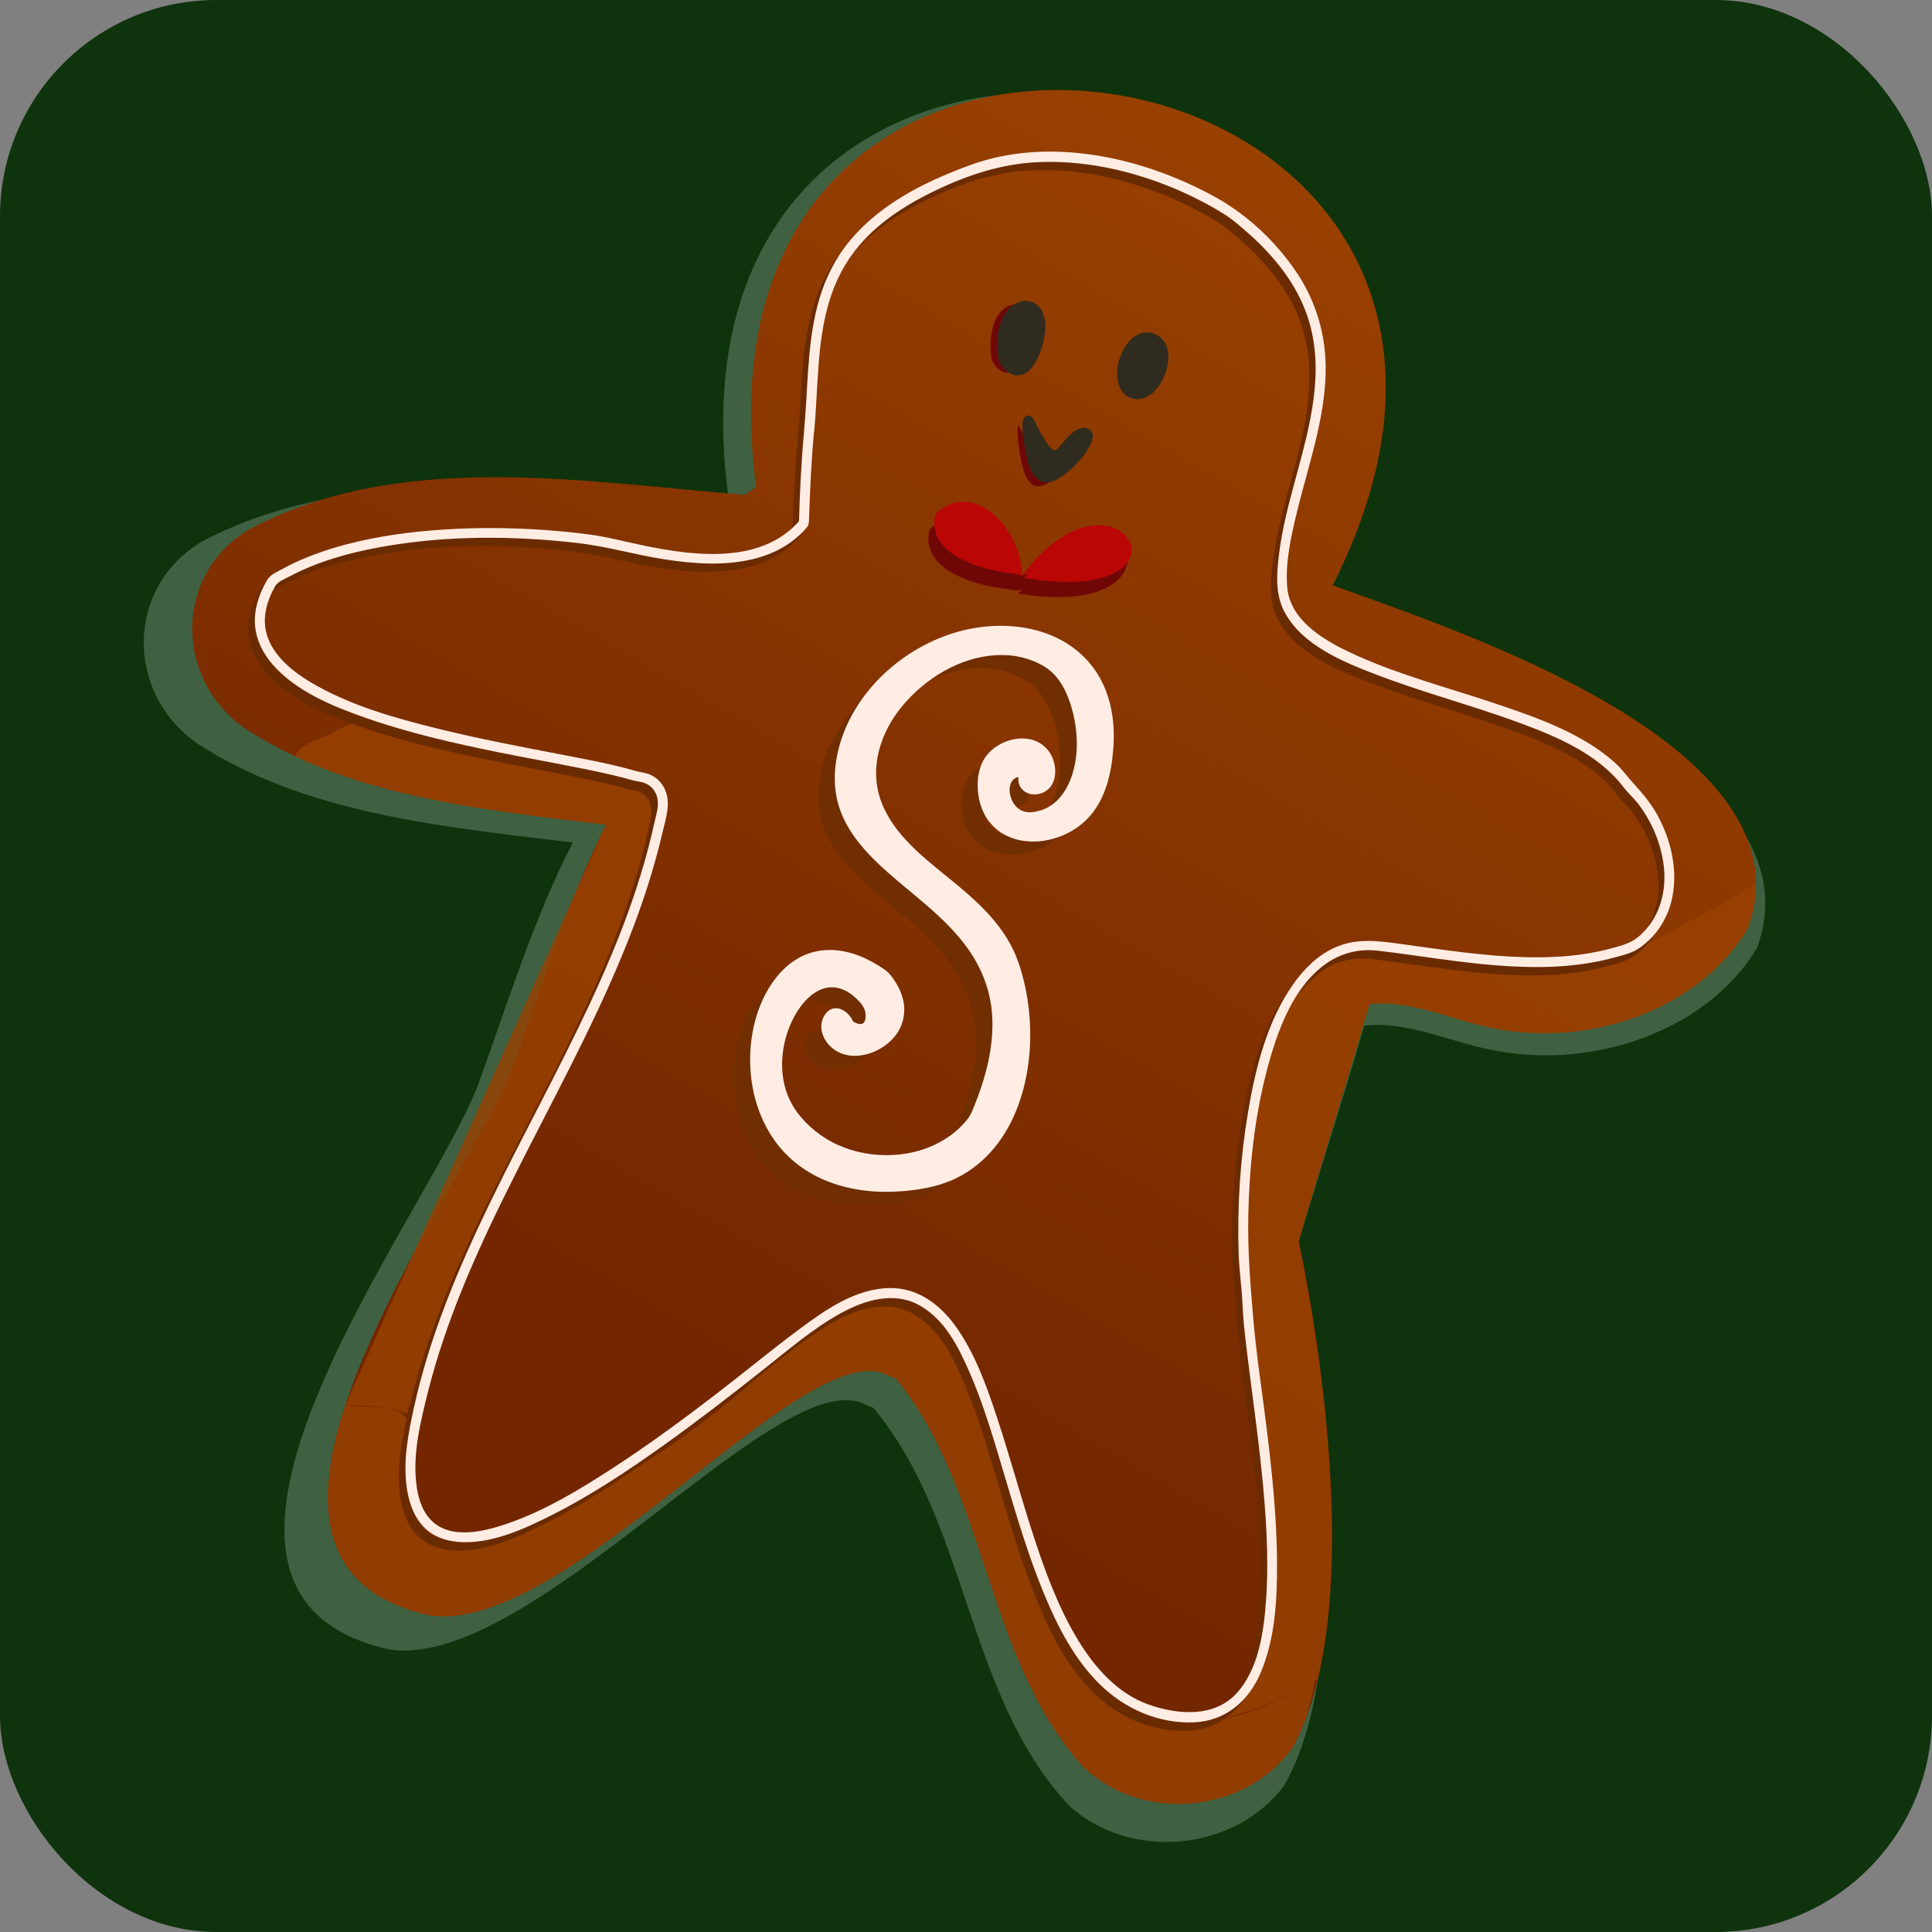 <?xml version="1.0" encoding="UTF-8"?>
<svg xmlns="http://www.w3.org/2000/svg" xmlns:xlink="http://www.w3.org/1999/xlink" viewBox="0 0 388 388">
  <rect x="0" y="0" width="388" height="388" fill="#808080" stroke="none"/>
  <defs>
    <style>
      .cls-1 {
        fill: #994100;
      }

      .cls-1, .cls-2 {
        opacity: .8;
      }

      .cls-1, .cls-2, .cls-3 {
        mix-blend-mode: multiply;
      }

      .cls-4 {
        fill: #4b6d50;
      }

      .cls-5 {
        fill: #702e01;
      }

      .cls-6 {
        fill: #ffede4;
      }

      .cls-7 {
        fill: #ba0605;
      }

      .cls-8 {
        fill: url(#linear-gradient);
      }

      .cls-9 {
        fill: #302b1f;
      }

      .cls-10 {
        isolation: isolate;
      }

      .cls-11 {
        fill: #700707;
      }

      .cls-12 {
        fill: #6b2b00;
      }

      .cls-13 {
        fill: #0f330c;
      }
    </style>
    <linearGradient id="linear-gradient" x1="118.28" y1="288.68" x2="275.71" y2="16.95" gradientUnits="userSpaceOnUse">
      <stop offset=".08" stop-color="#732600"/>
      <stop offset=".94" stop-color="#994100"/>
    </linearGradient>
  </defs>
  <g class="cls-10">
    <g id="Layer_2" data-name="Layer 2">
      <g id="Layer_1-2" data-name="Layer 1">
        <rect class="cls-13" x="0" width="388" height="388" rx="43.44" ry="43.44"/>
        <g id="S_Lebkuchen_oben" data-name="S Lebkuchen oben">
          <g>
            <g class="cls-2">
              <path class="cls-4" d="M143.96,101.58c-34.07-2.7-72-9.3-103.26,7.1-15.56,9.14-15.64,30.47-1.05,40.65,21.85,14.23,49.89,16.77,75.38,19.87-8.06,15.68-13.18,32.69-19.16,49.05-10.6,26.88-69.7,101.69-17.51,113.04,28.66,4.07,78.52-58.37,95.45-49.18l1.59.62c19.13,22.95,18.6,57.62,39.2,79.78,12.24,11.35,33.47,9.39,43.35-4.01,17.84-31.47,1.34-103.91,1.34-103.91,4.72-16.2,9.99-32.41,14.7-48.61,9.15-1.04,18.18,3.77,27.27,5.18,18.92,3.32,41.45-4.01,51.57-20.72,13.75-37.37-60.68-61.05-86.47-70.3C325.22,5.99,129.25-26.88,146.29,99.93l-2.32,1.65Z"/>
            </g>
            <path class="cls-8" d="M149.6,99.38c-32.86-2.64-69.43-9.11-99.58,6.95-15.01,8.96-15.09,29.85-1.02,39.82,21.07,13.94,48.11,16.43,72.7,19.47-7.77,15.36-12.71,32.02-18.48,48.05-10.22,26.34-67.22,99.62-16.89,110.74,27.64,3.99,75.72-57.18,92.05-48.18l1.54.61c18.44,22.48,17.94,56.45,37.8,78.16,11.81,11.12,32.27,9.2,41.8-3.93,17.2-30.83,1.29-101.8,1.29-101.8,4.55-15.87,9.63-31.75,14.18-47.62,8.83-1.02,17.53,3.69,26.3,5.07,18.25,3.25,39.97-3.92,49.73-20.3,13.26-36.61-58.52-59.81-83.39-68.87C324.4,5.73,135.4-26.47,151.84,97.76l-2.24,1.62Z"/>
            <path class="cls-1" d="M336.98,186.31c-12.12,7.03-26.78,9.56-40.56,7.01-7.53-1.4-15.19-4.26-22.64-2.44-6.58,1.61-11.82,6.69-15.52,12.37-6.06,9.29-8.8,20.44-9.55,31.52-.74,11.07.4,22.18,1.54,33.22,1.48,14.3,2.96,28.61,4.44,42.91.52,4.99.96,10.15.17,15.14-.42,2.64-2.18,10.16-3.48,12.52-.87,1.59-9.38,7.48-7.82,7.11,9.24-2.22,13.74-4.53,16.7-6.04,1.85-.94,3.23-1.63,4.36-2.34,8.2-34.27-3.84-87.99-3.84-87.99,4.55-15.87,9.63-31.75,14.18-47.62,8.83-1.02,17.53,3.69,26.3,5.07,18.25,3.25,39.97-3.92,49.73-20.3,1.13-3.12,1.63-6.13,1.61-9.06-2.61,1.56-5.16,3.35-6.66,4.17-2.99,1.62-6.05,3.05-8.99,4.76Z"/>
            <path class="cls-1" d="M121.7,165.62c-.52,1.03-51.87,115.57-52.36,116.61,14.98-.14,11.58,3.84,12.89-.03.79-2.34,41.77-92.3,46.03-105.43,3.06-9.42,5.07-16.56,2.35-18.65-2.55-1.96-6.57-2.29-9.75-2.75-15.88-2.33-32.31-7.81-48.18-10.14-2.99-.44-5.52,2.28-8.44,3.06-2.03.54-3.95,1.83-5.05,3.57,19.2,9.03,41.73,11.21,62.5,13.77Z"/>
            <path class="cls-1" d="M224.29,341.68c-8.66-7.14-15.68-21.09-18.82-31.86s-6.04-24.12-11.18-34.1c-3.59-6.96-6.77-13-14.52-14.1-10.03-1.42-18.55,6.66-26.02,13.5-13.07,11.96-27.96,21.92-44.01,29.42-4.94,2.31-10.81,5.9-16.24,5.46-5.44-.43-11.23-4.28-11.93-9.69-.28-2.17.23-10.86.37-13.04.38-5.75-6.28-4.31-12.6-5.04-6.54,19.96-5.41,37.24,16.99,42.19,27.64,3.99,75.72-57.18,92.05-48.18l1.54.61c18.44,22.48,17.94,56.45,37.8,78.16,11.81,11.12,32.27,9.2,41.8-3.93,1.15-2.06,2.15-4.31,3.02-6.7.21-1.44,1.52-5.33,1.44-6.8-11.93,7.2-28.94,12.96-39.69,4.1Z"/>
            <g class="cls-3">
              <path class="cls-5" d="M201.26,159.65c-.59,3.64,4.78,3.21,5.23.04,1.16-9.25-12.1-8.63-13.28-.25-1.87,16.51,20.05,15.42,23.8,1.79,10.04-37.98-37.41-40.36-50.74-10.6-13.15,34.25,46.3,29.37,25.17,77.55-7.84,11.1-26.43,11.08-35.05.96-12.06-11.83,2.28-38.7,13.57-23.92,1.34,2.41.58,7.15-3.74,4.23-.68-2.72-4.4-3.79-4.61.8,2.48,9.92,21.91,1.54,11.85-10.59-29.76-22.01-41.75,48.5,6.13,41.89,21.31-2.42,26.03-28.93,19.01-46.22-5.77-13.61-25.2-18.63-27.83-34.02-2.53-17.22,22.09-34.77,36.66-23.69,7.73,6.94,8.29,29.4-4.98,30.15-5.88-.08-7.13-10.16-.53-9.15l-.67,1.03Z"/>
            </g>
            <g>
              <path class="cls-6" d="M205.55,156c-.59,3.64,4.78,3.21,5.23.04,1.16-9.25-12.1-8.63-13.28-.25-1.87,16.51,20.05,15.42,23.8,1.79,10.04-37.98-37.41-40.36-50.74-10.6-13.15,34.25,46.3,29.37,25.17,77.55-7.84,11.1-26.43,11.08-35.05.96-12.06-11.83,2.28-38.7,13.57-23.92,1.34,2.41.58,7.15-3.74,4.23-.68-2.72-4.4-3.79-4.61.8,2.48,9.92,21.91,1.54,11.85-10.59-29.76-22.01-41.75,48.5,6.13,41.89,21.31-2.42,26.03-28.93,19.01-46.22-5.77-13.61-25.2-18.63-27.83-34.02-2.53-17.22,22.09-34.77,36.66-23.69,7.73,6.94,8.29,29.4-4.98,30.15-5.88-.08-7.13-10.16-.53-9.15l-.67,1.03Z"/>
              <path class="cls-6" d="M204.55,156c-.41,3.26,3.21,4.47,5.6,2.79s2.1-5.51.63-7.69c-3.14-4.67-10.45-2.97-13.1,1.28-1.62,2.6-1.62,6.25-.79,9.13.71,2.45,2.26,4.57,4.45,5.89,4.5,2.7,10.55,1.77,14.75-1.06,5.56-3.74,7.13-10.24,7.53-16.59.34-5.46-.72-11.16-4.03-15.62-6.17-8.33-17.59-9.9-27.05-7.3-11.1,3.06-21.11,12.03-24.07,23.34-1.11,4.26-1.2,8.79.41,12.93,1.46,3.78,4.04,6.97,6.91,9.78,6.2,6.06,13.85,10.77,18.84,18,2.63,3.82,4.29,8.2,4.61,12.84.44,6.36-1.27,12.69-3.64,18.55-.4.99-.76,1.86-1.45,2.68-.62.75-1.3,1.45-2.03,2.09-1.38,1.21-2.95,2.19-4.62,2.96-3.42,1.58-7.28,2.17-11.03,1.94s-7.5-1.35-10.7-3.35c-2.88-1.8-5.61-4.5-7.11-7.57-2.71-5.51-1.79-12.64,1.38-17.77,1.26-2.04,3.09-4.06,5.47-4.75,2.51-.73,4.85.42,6.63,2.19,1.06,1.05,1.86,2.14,1.69,3.71-.2,1.86-1.62,1.33-2.83.55l.47.62c-.69-2.41-3.88-4.48-5.73-1.89-1.73,2.42-.43,5.56,1.81,7.12,3.95,2.75,9.8.57,12.42-3.01,1.56-2.13,2.01-4.82,1.31-7.36-.45-1.64-1.3-3.13-2.33-4.47-.79-1.03-1.99-1.73-3.11-2.39-3.38-2.01-7.29-3.24-11.24-2.63-7.18,1.12-11.52,8.1-13.1,14.64-1.87,7.76-.72,16.58,3.88,23.21,5.83,8.4,15.94,11.23,25.75,10.44,3.46-.28,6.85-.83,10.05-2.22,2.96-1.29,5.64-3.26,7.79-5.66,4.43-4.92,6.73-11.39,7.57-17.87s.21-13.79-2.02-20.22c-2.42-6.97-7.72-11.79-13.28-16.35-5.42-4.44-11.63-9.03-14.22-15.8s-.24-14.1,4.34-19.51,11.37-9.57,18.55-10.02c3.44-.21,6.88.49,9.84,2.29,2.41,1.46,3.89,3.88,4.86,6.47,1.99,5.32,2.43,12.08-.11,17.3-1.12,2.31-2.93,4.29-5.43,5.08-1.29.41-2.73.67-3.99.02-1.06-.55-1.8-1.61-2.12-2.74-.27-.95-.33-2.09.19-2.97.65-1.1,1.89-1.18,3.04-1.02l-.86-1.5-.67,1.03c-.7,1.08,1.04,2.07,1.74.99l.67-1.03c.45-.7-.18-1.4-.86-1.5-2.63-.35-4.96,1.06-5.37,3.78-.36,2.45.79,5.14,2.89,6.49,2.36,1.52,5.51.84,7.82-.46s3.99-3.49,5.02-5.91c2.28-5.33,2.06-11.82.26-17.26-.84-2.53-2.08-5.03-3.97-6.94-2.25-2.27-5.77-3.52-8.87-3.96-6.87-.97-13.84,1.73-19.23,5.88s-9.85,10.31-10.72,17.26c-1.98,15.72,15.19,22.97,23.85,32.88,4.53,5.19,6.42,11.98,6.91,18.75s-.41,13.6-3.37,19.62-7.81,10.47-14.23,12.17c-5.61,1.48-12.09,1.57-17.7.03-8.32-2.28-14.22-8.82-16.14-17.16-1.61-7.01-.67-15.36,3.75-21.23,1.86-2.46,4.41-4.36,7.45-4.97,3.65-.73,7.35.57,10.45,2.44,1.3.78,2.27,1.51,3.09,2.82s1.4,2.67,1.49,4.17c.15,2.4-1.08,4.58-3,5.96-1.74,1.25-4.09,2-6.23,1.52-.99-.22-1.9-.71-2.55-1.49-.78-.94-1.37-2.54-.42-3.59.81-.9,1.73.37,2.07,1.06.64,1.33,2.62,2.2,4.12,1.81,2.66-.7,2.71-4.62,1.52-6.56-1.4-2.27-4.1-4.27-6.75-4.71-2.35-.39-4.63.4-6.48,1.83-4.49,3.44-6.65,9.65-6.77,15.14-.15,6.69,3.18,12.37,8.54,16.23,5.86,4.22,13.78,5.41,20.73,3.64,3.47-.88,6.74-2.54,9.4-4.96,1.35-1.23,2.57-2.6,3.28-4.3s1.37-3.4,1.94-5.14c1.82-5.52,2.83-11.4,2.02-17.2-.63-4.47-2.44-8.68-5.07-12.32-5.03-6.97-12.32-11.64-18.44-17.54-2.69-2.59-5.21-5.51-6.63-9.01-1.6-3.93-1.51-8.21-.41-12.27,2.94-10.9,12.86-19.4,23.65-21.99,8.97-2.15,19.84-.23,24.84,8.28,2.88,4.89,3.18,10.85,2.29,16.34-.51,3.13-1.21,6.29-3.24,8.81-1.66,2.06-3.93,3.6-6.44,4.41-4.5,1.44-10.13.55-12.29-4.13-1.13-2.44-1.38-6.02-.08-8.44,1.18-2.21,3.65-3.52,6.13-3.45,2.28.06,4.17,1.46,4.49,3.79.18,1.28.08,2.77-1.29,3.32-1.25.5-2.13-.08-1.97-1.4s-1.84-1.27-2-.01Z"/>
            </g>
            <path class="cls-11" d="M202.87,118.49c-20.46-10.62-8.55-18.34.29-.11-6.53-.48-18.51-3.66-16.5-12,7.87-7.67,19.28.84,18.42,9.55,19.33-26.51,36.83,9.44-.63,3.27,17.16-16.2,30.25-1.05.88-.65"/>
            <path class="cls-7" d="M204.07,115.37c-20.46-10.62-8.55-18.34.29-.11-6.53-.48-18.51-3.66-16.5-12,7.87-7.67,18.06,4.02,17.2,12.73,19.33-26.51,38.05,6.25.59.08,17.16-16.2,30.25-1.05.88-.65"/>
            <path class="cls-11" d="M206.73,63.62c.03-1.42-1.41-2.57-2.82-2.55-4.85.61-5.53,7.63-4.65,11.46,4.44,7.24,8.77-4.32,7.64-8.67l-.17-.25Z"/>
            <path class="cls-11" d="M206.95,96.9c2.65,4.18,14.25-9.91,8.88-8.66-4.7,2.17-4.73,10.63-11.05-2.44-1.12-2.31.11,10.25,2.17,11.1Z"/>
            <g>
              <path class="cls-9" d="M208.59,63.82c.03-1.33-1.33-2.42-2.66-2.4-4.56.57-5.2,7.18-4.38,10.79,4.17,6.81,8.25-4.07,7.19-8.16l-.16-.23Z"/>
              <path class="cls-9" d="M209.59,63.82c-.03-1.87-1.72-3.41-3.58-3.4-1.34,0-2.73.81-3.59,1.8-1.78,2.04-2.27,5.01-2.16,7.64.03.67.1,1.34.21,2,.13.78.51,1.34,1,1.94.7.86,1.7,1.59,2.85,1.6,2.34.01,3.73-2.54,4.49-4.41.52-1.29.85-2.65,1.02-4.03.13-1.11.29-2.67-.37-3.64-.3-.45-.87-.65-1.37-.37-.44.26-.67.92-.37,1.37.03.04.18.3.1.13-.07-.16,0,.08.01.13.01.1.03.19.05.29-.02-.19,0,.08,0,.14.03.45.02.91,0,1.37-.07.87-.26,1.84-.54,2.78s-.6,1.74-1.12,2.62c-.11.18-.23.36-.35.54-.07.09,0,0,.02-.02-.04.05-.08.1-.12.15-.07.08-.14.16-.21.24-.13.14-.26.26-.4.39s.12-.06-.08.06c-.08.05-.15.1-.23.14-.03.02-.29.13-.14.08s-.12.03-.15.04c-.1.04-.19.03-.02.02-.09,0-.19,0-.28,0-.17,0,.14.04-.03,0-.09-.02-.17-.04-.26-.07-.04-.01.1.07-.06-.03-.1-.06-.2-.11-.3-.18s0,0,.02.02c-.05-.04-.1-.08-.15-.12-.08-.07-.15-.14-.23-.21-.17-.17-.33-.36-.45-.51-.33-.45-.39-.78-.47-1.36-.24-1.85-.09-4.27.73-6.03.48-1.02,1.06-1.77,2.03-2.22.12-.06.42-.15.67-.21.28-.06.51-.04.78.07.55.2,1.03.68,1.04,1.29.02,1.29,2.02,1.3,2,.01Z"/>
            </g>
            <g>
              <path class="cls-9" d="M232.39,68.49c-5.09-3.84-9.62,7.84-5.35,10.32,4.76,2.32,8.71-7.87,5.35-10.32Z"/>
              <path class="cls-9" d="M232.88,67.63c-.99-.73-2.22-1.06-3.43-.8-1.07.23-2.03.95-2.73,1.77-1.57,1.84-2.49,4.45-2.37,6.88.06,1.2.38,2.37,1.15,3.32s1.96,1.43,3.15,1.36c2.66-.16,4.39-2.67,5.28-4.92.95-2.42,1.28-5.85-1.04-7.6-.43-.33-1.12-.05-1.36.37-.3.52-.06,1.04.37,1.36-.2-.15.04.05.08.09.07.07.14.15.2.23-.13-.16-.02-.02.03.07.06.1.11.2.17.31.07.14-.03-.14.05.12.03.09.06.18.08.28.03.11.05.22.07.33.01.06.02.11.03.17.03.16-.02-.23,0,.05.09,1.1-.03,1.88-.35,2.92-.27.9-.75,1.9-1.32,2.65-.21.27-.63.73-.99,1.01-.09.08.02-.02.04-.03-.05.03-.09.07-.14.1-.1.06-.19.13-.29.18s-.2.1-.3.15c-.04.02-.18.06.02,0-.05.02-.1.04-.16.05-.11.03-.21.06-.32.08-.05.01-.11.02-.16.03.04,0,.2-.01.01,0-.1,0-.19,0-.29,0-.06,0-.11,0-.17,0-.11,0,.14.03-.04,0-.12-.02-.23-.05-.34-.08-.06-.02-.33-.13-.2-.07-.09-.04-.17-.1-.25-.15-.12-.07.13.11.02.02-.05-.04-.1-.08-.15-.13-.08-.07-.15-.14-.22-.22-.03-.04-.07-.08-.1-.12,0,0,.11.16.05.06-.12-.19-.23-.38-.33-.58-.07-.15.04.14-.05-.13-.03-.09-.06-.18-.08-.28-.06-.23-.11-.47-.14-.71.02.19,0-.08,0-.14,0-.12-.01-.24-.02-.36,0-.25,0-.49.02-.74.03-.44.1-.81.24-1.36.06-.24.13-.47.21-.71.04-.12.09-.25.13-.37.08-.2.03-.1.11-.26.21-.46.45-.91.73-1.34.23-.35.48-.66.91-1.05.04-.04.08-.07.13-.11.02-.02.21-.16.09-.07-.11.08.03-.02.06-.04.06-.04.11-.08.17-.11.1-.06.21-.12.31-.17.05-.02.09-.04.14-.07.13-.06-.23.07,0,0,.11-.03.22-.07.33-.1.08-.02.4-.05.16-.03.1,0,.2-.01.31,0,.05,0,.1,0,.16,0,.25.01-.19-.05.06,0,.11.02.21.05.32.08.05.02.11.03.16.05.25.09-.1-.05.05.02.27.13.53.29.77.47.43.32,1.12.06,1.36-.37.29-.51.06-1.04-.37-1.36Z"/>
            </g>
            <g>
              <path class="cls-9" d="M208.79,95.14c2.49,3.94,13.41-9.33,8.36-8.15-4.43,2.04-4.45,10.01-10.4-2.3-1.05-2.17.1,9.65,2.04,10.45Z"/>
              <path class="cls-9" d="M207.92,95.64c2.16,3.32,6.61-.72,8.29-2.51,1.12-1.19,2.24-2.55,2.89-4.07.26-.6.49-1.29.3-1.95-.21-.74-.88-1.17-1.62-1.19-1.61-.05-2.97,1.41-3.95,2.54-.42.49-.81,1-1.27,1.46-.09.09-.19.18-.29.27-.17.16,0,0,.02,0-.06.04-.12.08-.18.12-.05.03-.09.05-.14.08-.17.11,0-.01.05-.01-.14.01-.42.15-.12.05-.04.01-.11,0-.15,0-.08-.01.2.1.03,0-.04-.03-.13-.04-.18-.05.18.04.13.07,0,0-.06-.04-.13-.08-.19-.12-.21-.12.06.06-.05-.03-.15-.13-.29-.26-.43-.4-.4-.43-.5-.58-.83-1.06-.39-.58-.75-1.19-1.09-1.8-.47-.84-.9-1.7-1.32-2.56-.18-.37-.37-.69-.77-.86-1.02-.44-1.51.6-1.57,1.41-.14,1.72.2,3.56.49,5.25.17.97.37,1.94.66,2.88.23.76.5,1.56.97,2.21.21.29.47.59.81.75.49.22,1.08.13,1.36-.37.25-.43.12-1.14-.37-1.36-.04-.02-.08-.04-.12-.06-.07-.04.13.1.12.1,0,0-.07-.05-.06-.06,0-.02-.09-.1-.11-.12.03.02.12.18,0,0-.07-.12-.15-.24-.21-.37-.04-.07-.07-.14-.1-.21-.04-.09-.12-.3-.04-.08-.31-.79-.53-1.61-.71-2.44-.2-.91-.36-1.84-.49-2.77,0-.05-.04-.33-.02-.17-.01-.11-.03-.22-.04-.32-.03-.22-.05-.44-.07-.67-.04-.38-.06-.76-.08-1.15-.01-.29-.02-.59,0-.88,0-.11.06-.47,0-.09.01-.07.02-.14.05-.2-.23.51-.96.91-1.5.39-.11-.11-.13-.22-.03,0,.38.79.77,1.57,1.19,2.34.61,1.13,1.27,2.24,2.08,3.25.45.56.99,1.1,1.65,1.4,1.31.59,2.48-.07,3.38-1.03.41-.44.78-.92,1.18-1.38.22-.25.45-.5.68-.74.12-.12.24-.23.36-.34.08-.07.49-.39.26-.22.28-.21.58-.41.9-.55.11-.05-.09.04-.09.04,0,0,.1-.01.12-.02.09-.08.14,0-.02,0,.12,0,.47.05.12-.02.28.06-.09-.07.02,0-.1-.06-.12-.07-.19-.18.08.12-.09-.28-.02-.01-.09-.34-.04-.08-.03.06-.02-.25.01-.08-.04.1-.03.13-.08.25-.12.37.1-.28-.04.09-.09.19-.07.15-.15.29-.23.43-.17.31-.36.6-.57.89-.11.15-.21.3-.32.45s.09-.11-.07.09c-.07.09-.14.18-.21.26-.52.65-1.08,1.26-1.67,1.84-.3.29-.61.58-.93.85-.15.13-.3.25-.46.37-.09.07.04-.03.05-.04-.04.03-.09.07-.13.1-.09.06-.17.13-.26.19-.3.21-.61.41-.94.58-.14.08-.29.14-.44.22-.21.11.14-.04-.03.01-.08.03-.16.06-.24.08-.13.04-.27.07-.4.1s-.1.01.04,0c-.07,0-.14.01-.21.01-.06,0-.12,0-.18,0-.2.02.16.05.03,0-.05-.02-.11-.04-.16-.04-.17-.02.15.11.02,0-.03-.03-.1-.07-.15-.08-.12-.04.14.17.03.02-.03-.04-.09-.1-.12-.13-.12-.09.14.21,0,0-.7-1.07-2.44-.08-1.73,1Z"/>
            </g>
            <path class="cls-12" d="M162.19,88.46c.84-8.73.5-17.77,3.03-26.25,1.24-4.16,3.27-8.05,6.1-11.34,3.66-4.26,8.36-7.45,13.32-10,6.75-3.46,13.98-6.11,21.6-6.6s15.28.73,22.53,3.07c3.72,1.2,7.35,2.71,10.83,4.49,1.67.86,3.34,1.76,4.93,2.76,1.81,1.14,3.48,2.63,5.08,4.06,5.07,4.52,9.49,9.99,11.7,16.5,3.63,10.69.58,21.78-2.27,32.25-1.43,5.26-2.85,10.55-3.48,15.98-.44,3.82-.69,7.72,1.18,11.21,3.59,6.73,11.95,10.07,18.67,12.63,9.27,3.54,18.9,6.05,28.22,9.48,7.62,2.8,16.32,6.27,21.25,13.08.78,1.08,1.84,1.95,2.68,3,.9,1.14,1.7,2.37,2.4,3.65,1.37,2.51,2.34,5.25,2.82,8.08.93,5.58-.45,11.47-4.89,15.22-1.44,1.22-3.13,1.71-4.92,2.22-1.93.55-3.89.96-5.87,1.27-4,.62-8.07.76-12.12.66-8.24-.21-16.4-1.49-24.56-2.61-4.73-.64-9.13-1.32-13.61.69-3.4,1.53-6.12,4.24-8.26,7.24-5.29,7.43-7.64,16.89-9.15,25.75-1.59,9.36-2.2,18.93-1.89,28.41.11,3.42.64,6.81.77,10.22.12,2.96.46,5.92.81,8.86.97,8.12,2.16,16.21,3,24.35.89,8.67,1.54,17.46.92,26.18-.45,6.31-1.44,13.83-5.88,18.72-4.63,5.1-11.83,4.4-17.78,2.29s-10.85-7.52-14.18-13.04c-4.03-6.67-6.7-14.09-9.09-21.48-2.48-7.66-4.58-15.43-7.11-23.07-2.1-6.35-4.42-12.98-8.39-18.44-3.12-4.29-7.47-7.6-12.98-7.59-7.03.01-13.23,4.43-18.61,8.45s-10.16,7.97-15.26,11.91c-7.07,5.46-14.26,10.78-21.75,15.66-6.83,4.44-14.01,8.81-21.77,11.41-4.6,1.54-11.15,3.1-14.98-.85-1.96-2.02-2.71-4.98-2.99-7.71-.61-6,.9-12.09,2.35-17.87,3.59-14.31,9.62-27.84,16.16-41.01s13.85-26.45,19.97-40.06c3.01-6.7,5.76-13.52,8.01-20.52,1.12-3.48,2.11-7,2.95-10.55.68-2.89,1.86-6.08.58-8.97-.53-1.2-1.46-2.22-2.63-2.84-1.06-.55-2.19-.59-3.31-.92-1.23-.36-2.46-.69-3.71-.99-3.37-.8-6.77-1.45-10.16-2.1-8.69-1.67-17.39-3.29-25.98-5.43-8.27-2.05-16.74-4.44-24.23-8.61-4.94-2.75-10.52-7.02-10.37-13.28.03-1.48.39-2.95.93-4.33.32-.82.71-1.6,1.14-2.36.53-.94,2.06-1.52,3.06-2.05,5.6-2.94,11.8-4.65,17.99-5.78,13.04-2.38,26.63-2.35,39.77-.83,5.84.67,11.47,2.34,17.27,3.25s12.2,1.4,18.1-.07c2.7-.67,5.32-1.79,7.56-3.46,1.09-.81,2.12-1.72,2.99-2.76.48-.57.5-.94.52-1.62.19-5.88.46-11.76,1-17.62.12-1.28-1.88-1.28-2-.01-.56,6.08-.85,12.19-1.02,18.29l.29-.7c-8.23,9.74-23.34,7.04-34.23,4.6-2.71-.61-5.36-1.25-8.12-1.61-2.99-.4-5.99-.7-9-.91-6.71-.47-13.46-.53-20.18-.1s-13.28,1.31-19.72,2.99c-2.98.78-5.91,1.75-8.75,2.96-1.37.58-2.72,1.22-4.03,1.94-1.12.61-2.5,1.18-3.15,2.31-1.58,2.75-2.68,5.92-2.4,9.13.26,2.91,1.58,5.51,3.46,7.7,4.78,5.55,12.32,8.55,19.05,10.9,8.61,3.01,17.54,5.02,26.47,6.83,7.6,1.55,15.27,2.8,22.82,4.56,1.27.3,2.55.61,3.8.99.99.3,2.06.31,2.99.75,1.23.58,2.01,1.7,2.26,3.02.31,1.63-.27,3.26-.62,4.84-.4,1.82-.84,3.63-1.32,5.43-.94,3.53-2.03,7.02-3.23,10.47-4.88,14.04-11.63,27.33-18.42,40.52-6.71,13.04-13.53,26.07-18.82,39.77-2.64,6.84-4.88,13.84-6.47,20.99-1.2,5.38-2.28,10.81-1.5,16.33.41,2.87,1.37,5.8,3.43,7.92,1.77,1.82,4.17,2.72,6.66,2.96,6.59.65,13.46-2.54,19.17-5.42,7.92-3.99,15.34-8.95,22.54-14.1,6.75-4.82,13.3-9.91,19.82-15.04,4.98-3.93,9.93-8.21,15.49-11.29,4.83-2.67,10.77-4.51,15.92-1.61s7.77,8.32,9.96,13.27c3.04,6.91,5.12,14.24,7.28,21.46,2.32,7.78,4.63,15.59,7.73,23.1,2.71,6.58,6.09,13.18,11.21,18.23s11.99,7.99,19.02,7.67c6.29-.29,10.89-4.25,13.31-9.9,2.97-6.92,3.36-14.85,3.32-22.29-.05-8.85-.96-17.68-2.04-26.46-.9-7.38-2.07-14.75-2.71-22.16-.61-7-1.17-13.98-1.02-21.02.22-9.82,1.26-19.72,3.77-29.23,2.02-7.65,5.19-16.7,12.01-21.41,3.03-2.09,6.58-2.93,10.23-2.51,8.07.95,16.07,2.36,24.18,2.97s15.95.47,23.6-1.66c1.75-.49,3.61-.95,5.08-2.04,1.12-.83,2.15-1.78,3.02-2.87,1.71-2.13,2.85-4.66,3.35-7.35,1.02-5.49-.32-11.25-2.94-16.11-1.36-2.52-3.13-4.52-5.01-6.64-1.24-1.39-2.28-2.87-3.69-4.12-6.71-5.95-15.75-9.05-24.11-11.86-9.18-3.08-18.65-5.54-27.5-9.5-5.8-2.59-13.5-6.62-14.15-13.79-.44-4.89.75-10.09,1.88-14.81,1.29-5.38,2.94-10.67,4.17-16.06s1.99-10.61,1.56-15.98c-.46-5.74-2.35-11.24-5.51-16.06-4.09-6.24-9.95-11.79-16.46-15.41s-13.71-6.38-21.08-7.88-14.92-1.8-22.26-.3c-3.72.76-7.27,2.12-10.76,3.58-3.08,1.3-6.1,2.77-8.96,4.51-4.46,2.71-8.51,6.08-11.62,10.29-2.54,3.46-4.29,7.44-5.36,11.59-2.13,8.25-1.89,16.9-2.7,25.33-.12,1.28,1.88,1.28,2,.01Z"/>
            <path class="cls-6" d="M163.49,86.81c.84-8.73.49-17.77,3.03-26.25,1.24-4.16,3.27-8.05,6.1-11.34,3.66-4.26,8.35-7.45,13.31-10,6.75-3.46,13.98-6.11,21.59-6.6s15.28.74,22.52,3.07c3.72,1.2,7.34,2.71,10.82,4.49,1.62.83,3.21,1.71,4.76,2.66,1.88,1.14,3.6,2.7,5.25,4.16,5.07,4.52,9.49,9.99,11.69,16.5,3.63,10.69.58,21.78-2.27,32.25-1.43,5.26-2.85,10.55-3.48,15.98-.44,3.8-.69,7.67,1.15,11.15,3.58,6.79,12.03,10.16,18.78,12.73,9.26,3.53,18.86,6.04,28.16,9.46,7.77,2.86,16.11,6.34,21.25,13.14.81,1.08,1.88,1.97,2.72,3.05.9,1.15,1.69,2.39,2.38,3.67,1.36,2.52,2.31,5.26,2.76,8.09.9,5.59-.55,11.47-5.04,15.17-1.46,1.2-3.21,1.68-5,2.17-1.93.54-3.9.95-5.88,1.24-4,.6-8.08.73-12.12.62-8.24-.23-16.39-1.52-24.54-2.63-4.69-.64-9.04-1.27-13.47.76-3.36,1.53-6.05,4.22-8.17,7.2-5.32,7.46-7.67,16.98-9.16,25.88-1.57,9.35-2.18,18.91-1.87,28.39.11,3.4.63,6.78.77,10.17.12,2.94.46,5.87.81,8.79.98,8.16,2.17,16.29,3.01,24.47.89,8.63,1.52,17.38.91,26.05-.45,6.33-1.45,13.89-5.93,18.77s-11.8,4.34-17.72,2.23c-6.24-2.22-10.84-7.52-14.18-13.04-4.03-6.67-6.7-14.09-9.09-21.48s-4.58-15.43-7.1-23.07c-2.09-6.33-4.41-12.92-8.34-18.38-3.12-4.32-7.48-7.66-13.02-7.65-7.03.01-13.22,4.43-18.61,8.45s-10.15,7.97-15.26,11.91c-7.03,5.44-14.19,10.73-21.63,15.59-6.83,4.45-14.01,8.82-21.77,11.45-4.62,1.56-11.21,3.15-15.07-.82-1.94-1.99-2.69-4.92-2.97-7.61-.64-5.98.87-12.05,2.3-17.82,3.58-14.35,9.62-27.93,16.18-41.13,6.65-13.4,13.88-26.52,20.01-40.18,2.99-6.66,5.72-13.44,7.95-20.39,1.14-3.55,2.15-7.15,3-10.78.67-2.89,1.83-6.05.48-8.91-.56-1.2-1.52-2.19-2.71-2.77-1.02-.5-2.1-.55-3.17-.85-1.26-.36-2.51-.7-3.78-1-3.34-.79-6.71-1.44-10.08-2.09-8.72-1.68-17.46-3.31-26.09-5.46s-16.65-4.43-24.1-8.58c-4.94-2.75-10.51-7.03-10.37-13.28.04-1.51.41-3.01.96-4.41.31-.79.69-1.54,1.11-2.28.53-.94,2.06-1.52,3.06-2.05,5.59-2.94,11.79-4.65,17.98-5.78,13.03-2.38,26.62-2.35,39.75-.83,5.84.67,11.46,2.34,17.26,3.25s12.19,1.4,18.09-.07c2.7-.67,5.32-1.8,7.56-3.46,1.09-.81,2.12-1.72,2.99-2.76.48-.57.5-.94.52-1.62.19-5.88.46-11.76,1-17.62.12-1.28-1.88-1.28-2-.01-.56,6.08-.85,12.19-1.02,18.29l.29-.7c-8.22,9.74-23.33,7.04-34.22,4.6-2.71-.61-5.36-1.25-8.11-1.61-2.99-.4-5.99-.7-9-.91-6.71-.47-13.46-.53-20.17-.1s-13.27,1.3-19.71,2.99c-2.98.78-5.91,1.75-8.74,2.96-1.37.58-2.72,1.22-4.03,1.94-1.07.58-2.46,1.15-3.09,2.22-1.63,2.74-2.73,6-2.45,9.21.26,2.91,1.57,5.51,3.46,7.7,4.77,5.55,12.31,8.55,19.04,10.9,8.56,2.99,17.46,5,26.33,6.81,7.61,1.55,15.29,2.81,22.86,4.56,1.28.3,2.56.61,3.82.99.96.29,2,.31,2.91.7,1.3.55,2.14,1.72,2.4,3.09.3,1.58-.24,3.12-.58,4.65-.4,1.82-.84,3.64-1.32,5.45-.94,3.54-2.02,7.04-3.22,10.5-4.88,14.08-11.65,27.41-18.45,40.64s-13.56,26.14-18.86,39.88c-2.64,6.86-4.88,13.88-6.46,21.06-1.18,5.37-2.24,10.77-1.45,16.26.41,2.83,1.38,5.73,3.42,7.82,1.78,1.84,4.21,2.74,6.72,2.97,6.6.62,13.47-2.58,19.19-5.48,7.88-3.99,15.26-8.92,22.44-14.05,6.77-4.84,13.35-9.94,19.88-15.1,4.98-3.93,9.93-8.22,15.51-11.29,4.81-2.64,10.71-4.44,15.82-1.56s7.77,8.32,9.95,13.27c3.04,6.91,5.12,14.24,7.27,21.46,2.32,7.78,4.63,15.59,7.73,23.1,2.71,6.58,6.08,13.18,11.2,18.23s11.98,7.99,19.01,7.67c6.28-.29,10.89-4.25,13.31-9.9,2.96-6.93,3.35-14.85,3.31-22.29-.05-8.81-.96-17.61-2.02-26.34-.9-7.39-2.07-14.77-2.72-22.2-.61-7.03-1.18-14.03-1.03-21.1.21-9.77,1.25-19.63,3.73-29.1,2.01-7.66,5.16-16.73,11.96-21.48,3.04-2.12,6.62-2.99,10.3-2.56,7.99.94,15.92,2.34,23.95,2.96s15.94.51,23.61-1.59c1.74-.48,3.68-.92,5.15-2,1.13-.83,2.17-1.77,3.05-2.85,1.73-2.12,2.9-4.64,3.42-7.32,1.07-5.48-.25-11.24-2.84-16.12-1.34-2.53-3.09-4.6-5-6.7-1.26-1.38-2.29-2.88-3.71-4.14-6.7-5.98-15.76-9.09-24.13-11.91-9.2-3.09-18.69-5.56-27.56-9.53-5.8-2.6-13.53-6.66-14.12-13.85-.4-4.92.77-10.12,1.92-14.87,1.29-5.33,2.92-10.57,4.13-15.92s2.01-10.71,1.55-16.13c-.48-5.75-2.4-11.24-5.59-16.06-4.08-6.17-9.89-11.67-16.36-15.26s-13.84-6.43-21.27-7.93-14.78-1.74-22.05-.26c-3.71.76-7.26,2.12-10.75,3.58-3.08,1.3-6.1,2.77-8.95,4.51-4.45,2.71-8.51,6.08-11.61,10.29-2.54,3.46-4.29,7.44-5.36,11.59-2.13,8.25-1.89,16.9-2.7,25.33-.12,1.28,1.88,1.28,2,.01Z"/>
          </g>
        </g>
      </g>
    </g>
  </g>
</svg>